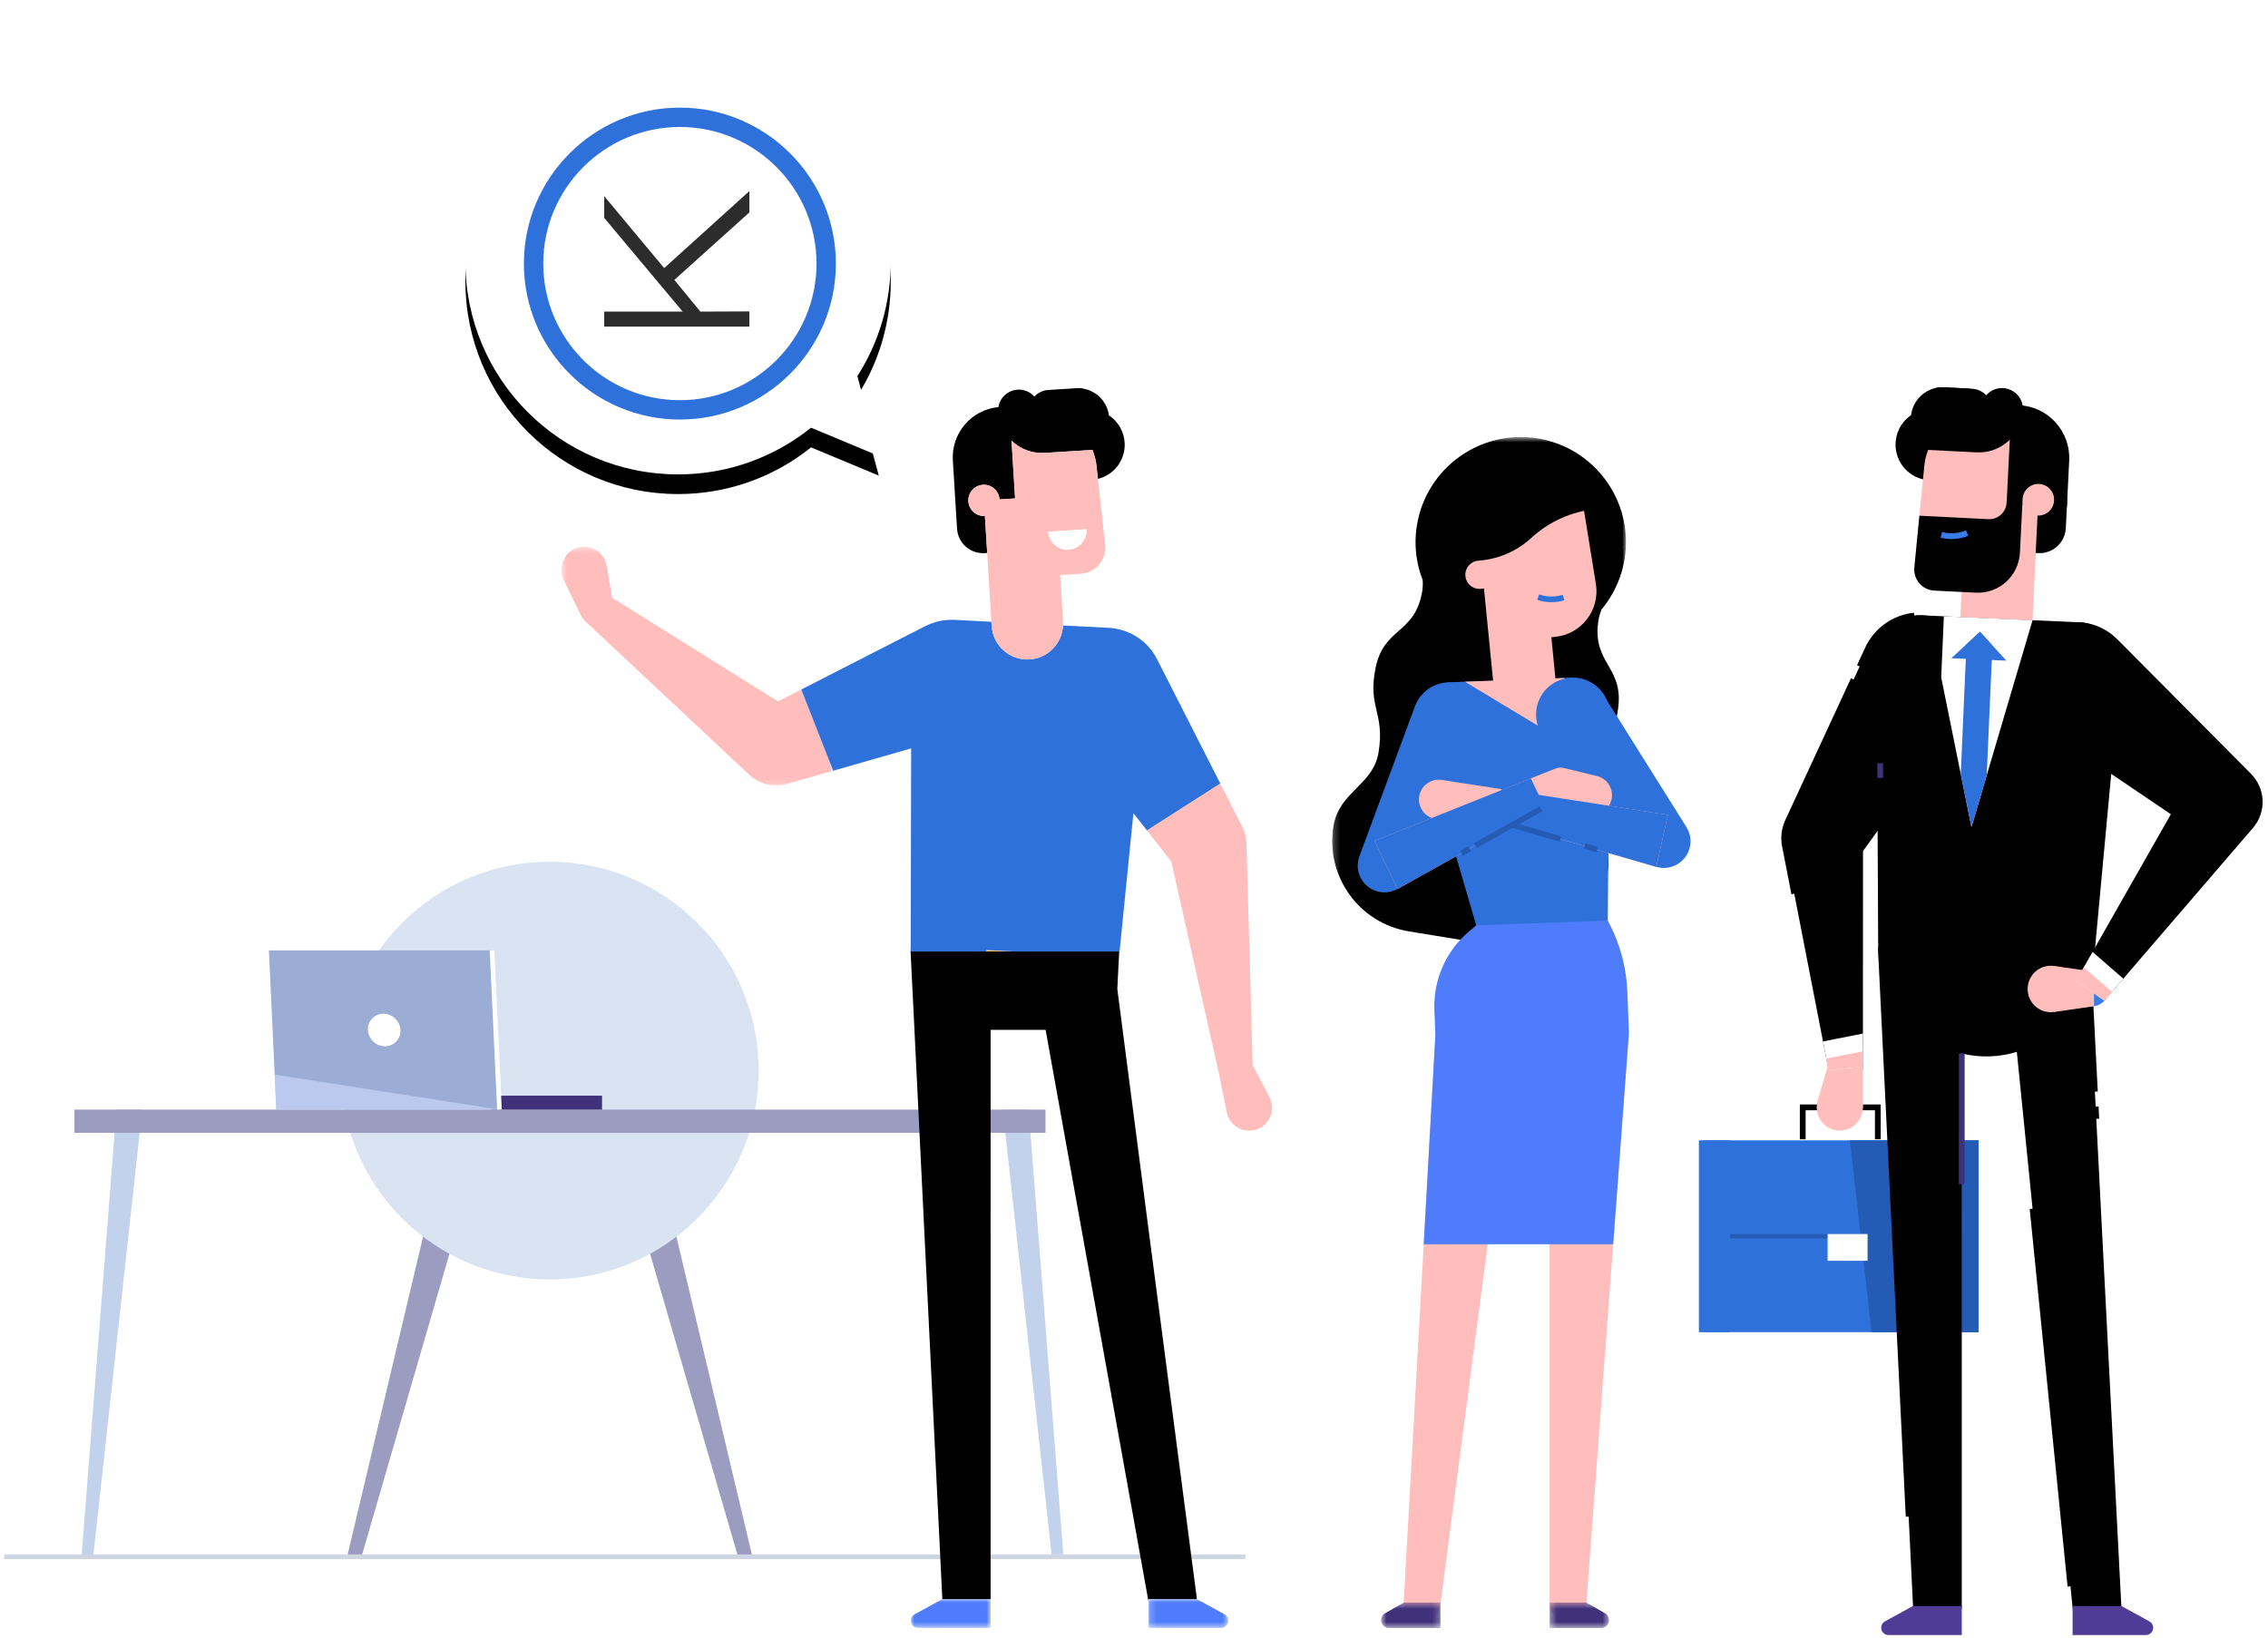 <svg width="346" height="250" viewBox="0 0 346 250" fill="none" xmlns="http://www.w3.org/2000/svg">
<g clip-path="url(#clip0_3_16239)">
<path fill-rule="evenodd" clip-rule="evenodd" d="M73.975 172.67L55.051 237.877H52.877L68.35 172.67H73.975ZM93.763 172.67L112.687 237.877H114.862L99.388 172.67H93.763Z" fill="#9C9BC0"/>
<path fill-rule="evenodd" clip-rule="evenodd" d="M52 163.37C52 180.97 66.268 195.239 83.87 195.239C101.47 195.239 115.739 180.969 115.739 163.369C115.739 145.769 101.47 131.5 83.869 131.5C66.27 131.5 52 145.768 52 163.37Z" fill="#DAE3F2"/>
<path fill-rule="evenodd" clip-rule="evenodd" d="M21.683 169.32L21.311 172.866L14.258 237.198H12.467L17.761 169.32H21.683ZM153 169.32L153.372 172.866L160.425 237.198H162.216L156.922 169.32H153Z" fill="#C2D2EC"/>
<path fill-rule="evenodd" clip-rule="evenodd" d="M159.498 172.866H11.356V169.32H159.498V172.866Z" fill="#9C9BC0"/>
<path fill-rule="evenodd" clip-rule="evenodd" d="M91.844 169.32H74.822V167.192H91.844V169.32Z" fill="#40327A"/>
<path fill-rule="evenodd" clip-rule="evenodd" d="M41.022 145.029L41.905 163.976L42.153 169.32H76.197L75.066 145.029H41.022Z" fill="#9BADD5"/>
<path fill-rule="evenodd" clip-rule="evenodd" d="M56.128 157.175C56.193 158.545 57.355 159.657 58.726 159.657C59.047 159.66 59.366 159.597 59.662 159.472C59.959 159.346 60.226 159.162 60.448 158.929C60.67 158.696 60.842 158.421 60.953 158.119C61.063 157.817 61.111 157.496 61.093 157.175C61.029 155.805 59.866 154.692 58.495 154.692C58.173 154.688 57.854 154.751 57.558 154.877C57.262 155.002 56.995 155.186 56.773 155.419C56.551 155.652 56.379 155.928 56.268 156.23C56.157 156.532 56.109 156.853 56.128 157.175Z" fill="white"/>
<path opacity="0.577" fill-rule="evenodd" clip-rule="evenodd" d="M41.905 163.977L42.153 169.321H76.197L41.905 163.977Z" fill="#D0DDFF"/>
<path fill-rule="evenodd" clip-rule="evenodd" d="M75.843 169.337L76.551 169.304L75.42 145.013L74.711 145.046L75.843 169.337Z" fill="white"/>
<path fill-rule="evenodd" clip-rule="evenodd" d="M190 237.907H0.632V237.198H190V237.907Z" fill="#CED6E4"/>
<mask id="mask0_3_16239" style="mask-type:luminance" maskUnits="userSpaceOnUse" x="138" y="244" width="14" height="5">
<path d="M138.956 244.02H151.125V248.398H138.956V244.02Z" fill="white"/>
</mask>
<g mask="url(#mask0_3_16239)">
<path fill-rule="evenodd" clip-rule="evenodd" d="M151.125 244.02V248.398H140.051C139.444 248.398 138.956 247.908 138.956 247.298C138.956 246.896 139.174 246.528 139.527 246.336L143.755 244.02H151.125Z" fill="#4E7CFB"/>
</g>
<path fill-rule="evenodd" clip-rule="evenodd" d="M154.808 145.194H150.466C150.466 145.172 150.462 145.145 150.462 145.124L150.475 144.97L154.808 145.194Z" fill="#FFC359"/>
<mask id="mask1_3_16239" style="mask-type:luminance" maskUnits="userSpaceOnUse" x="85" y="83" width="43" height="37">
<path d="M85.622 83.432H127.102V119.855H85.622V83.432Z" fill="white"/>
</mask>
<g mask="url(#mask1_3_16239)">
<path fill-rule="evenodd" clip-rule="evenodd" d="M118.694 107.032L96.12 92.919L93.901 91.53L93.393 91.212L92.555 86.342H92.552C92.496 86.014 92.394 85.696 92.249 85.397C92.049 84.984 91.769 84.615 91.425 84.31C91.082 84.006 90.682 83.772 90.248 83.623C89.814 83.473 89.355 83.411 88.897 83.439C88.439 83.468 87.991 83.586 87.579 83.788C86.746 84.199 86.11 84.922 85.811 85.801C85.511 86.68 85.571 87.641 85.979 88.475L87.432 91.458L88.66 93.977C88.822 94.307 89.043 94.588 89.305 94.814L114.307 118.224L114.337 118.255C115.086 118.957 116.004 119.452 117.002 119.692C118 119.932 119.043 119.909 120.029 119.625L120.031 119.631L127.102 117.61L122.237 105.22L118.694 107.032Z" fill="url(#paint0_linear_3_16239)"/>
</g>
<path fill-rule="evenodd" clip-rule="evenodd" d="M138.916 145.211L138.995 146.791C138.942 146.266 138.916 145.739 138.916 145.211Z" fill="white"/>
<path fill-rule="evenodd" clip-rule="evenodd" d="M186.169 119.572L174.981 126.73L172.912 124.086L170.717 146.012H170.713C170.704 146.236 170.683 146.455 170.665 146.674L170.735 145.194H154.808L150.475 144.971L150.462 145.124C150.462 145.145 150.466 145.172 150.466 145.194H138.916C138.916 144.922 138.925 144.655 138.938 144.379V144.358L139.003 114.2L127.104 117.61L122.239 105.22L141.168 95.535L141.172 95.54C141.675 95.279 142.202 95.07 142.747 94.913C143.535 94.692 144.35 94.58 145.169 94.581H145.457L151.247 94.878L151.287 95.5C151.47 98.517 154.057 100.811 157.064 100.623C159.865 100.452 162.038 98.188 162.174 95.443L169.308 95.811C169.426 95.815 169.539 95.833 169.657 95.846C169.817 95.858 169.976 95.881 170.133 95.916C172.297 96.263 174.251 97.415 175.6 99.143C175.954 99.598 176.255 100.08 176.508 100.579L176.512 100.575L186.169 119.572Z" fill="#2F71DB"/>
<path fill-rule="evenodd" clip-rule="evenodd" d="M182.573 244.019H175.212V244.378L165.202 188.743V188.739L159.516 157.145H151.126L151.121 188.27H151.125V244.019H143.76L141.058 188.831C141.039 188.645 141.029 188.458 141.028 188.271L139.235 151.581C139.23 151.563 139.23 151.545 139.23 151.528V151.502C139.226 151.489 139.226 151.476 139.226 151.462L139.208 151.169L138.995 146.791L138.916 145.21V145.193H170.735L170.665 146.673L170.455 150.919L175.133 186.939V186.944L182.508 243.31L182.521 243.362C182.561 243.586 182.573 243.805 182.573 244.019ZM150.254 78.738C149.942 78.757 149.629 78.714 149.333 78.612C149.037 78.51 148.764 78.35 148.53 78.142C148.296 77.935 148.105 77.683 147.968 77.402C147.831 77.12 147.752 76.815 147.733 76.502C147.693 75.871 147.906 75.25 148.324 74.776C148.742 74.301 149.331 74.012 149.962 73.972C150.274 73.953 150.587 73.996 150.883 74.099C151.179 74.201 151.452 74.36 151.686 74.568C151.92 74.775 152.111 75.027 152.248 75.309C152.384 75.59 152.464 75.896 152.483 76.208L154.858 76.061L154.317 67.241C154.98 67.886 155.77 68.385 156.636 68.706C157.503 69.028 158.427 69.165 159.35 69.109L166.662 68.657C166.968 69.401 167.179 70.198 167.271 71.037L167.495 73.077C168.717 72.777 169.794 72.058 170.54 71.044C171.285 70.031 171.651 68.788 171.573 67.532C171.522 66.702 171.279 65.895 170.863 65.175C170.446 64.455 169.868 63.841 169.174 63.383C169.048 62.415 168.627 61.508 167.968 60.787C167.309 60.066 166.445 59.564 165.492 59.35C165.143 59.247 164.779 59.206 164.416 59.227L164.175 59.242H164.169L160.326 59.48L159.93 59.505C159.117 59.555 158.355 59.918 157.803 60.517C157.485 60.159 157.089 59.877 156.646 59.694C156.203 59.511 155.724 59.432 155.246 59.461C154.528 59.507 153.847 59.795 153.314 60.278C152.781 60.761 152.428 61.411 152.313 62.121C148.201 62.512 145.109 66.101 145.365 70.269L145.737 76.326L146.004 80.676C146.035 81.197 146.168 81.706 146.396 82.175C146.624 82.645 146.942 83.064 147.333 83.41C147.723 83.757 148.177 84.022 148.67 84.193C149.163 84.363 149.685 84.435 150.206 84.403L150.602 84.379L150.256 78.738H150.254Z" fill="black"/>
<path fill-rule="evenodd" clip-rule="evenodd" d="M165.745 80.769C165.795 81.541 165.537 82.302 165.027 82.883C164.516 83.465 163.796 83.82 163.024 83.871C162.642 83.895 162.259 83.843 161.897 83.719C161.534 83.594 161.2 83.4 160.913 83.146C160.626 82.893 160.392 82.585 160.224 82.241C160.056 81.897 159.958 81.523 159.934 81.141L165.745 80.77V80.769ZM151.286 95.498C151.472 98.515 154.059 100.81 157.066 100.624C159.865 100.452 162.038 98.188 162.176 95.442C162.186 95.239 162.187 95.033 162.174 94.826L161.739 87.743L164.904 87.548C167.165 87.408 168.85 85.399 168.602 83.14L167.495 73.079L167.271 71.038C167.18 70.22 166.975 69.419 166.661 68.658L159.35 69.11C158.427 69.166 157.503 69.029 156.636 68.708C155.77 68.386 154.98 67.888 154.317 67.243L154.858 76.063L152.483 76.209C152.464 75.897 152.384 75.591 152.248 75.31C152.111 75.028 151.92 74.776 151.686 74.569C151.452 74.361 151.179 74.202 150.883 74.1C150.587 73.997 150.274 73.954 149.962 73.973C149.331 74.013 148.742 74.302 148.324 74.777C147.906 75.251 147.693 75.872 147.733 76.503C147.752 76.816 147.832 77.121 147.968 77.403C148.105 77.684 148.296 77.936 148.53 78.144C148.764 78.351 149.037 78.511 149.333 78.613C149.629 78.715 149.942 78.758 150.254 78.739H150.256L150.602 84.38L150.85 88.417L151.248 94.88L151.286 95.498Z" fill="url(#paint1_linear_3_16239)"/>
<path fill-rule="evenodd" clip-rule="evenodd" d="M193.99 168.337C193.924 168.011 193.812 167.697 193.657 167.402L193.659 167.401L191.105 162.525L191.072 161.353L190.997 158.731L190.157 128.685H190.151C190.141 128.298 190.093 127.913 190.009 127.535C189.898 127.053 189.728 126.586 189.503 126.145L189.508 126.141L186.168 119.572L174.982 126.729L178.693 131.477L185.933 163.703C185.934 163.711 185.934 163.718 185.936 163.724L187.148 169.728C187.238 170.178 187.416 170.606 187.671 170.987C187.927 171.369 188.255 171.696 188.637 171.95C189.02 172.204 189.448 172.38 189.898 172.469C190.349 172.557 190.812 172.556 191.262 172.465C192.171 172.279 192.968 171.739 193.479 170.965C193.991 170.191 194.174 169.246 193.99 168.337Z" fill="url(#paint2_linear_3_16239)"/>
<path fill-rule="evenodd" clip-rule="evenodd" d="M163.024 83.871C163.796 83.821 164.516 83.466 165.027 82.884C165.537 82.303 165.796 81.543 165.746 80.77L159.933 81.141C159.957 81.523 160.055 81.897 160.223 82.241C160.391 82.585 160.625 82.892 160.912 83.146C161.199 83.4 161.533 83.594 161.896 83.719C162.258 83.843 162.641 83.895 163.023 83.871" fill="white"/>
<mask id="mask2_3_16239" style="mask-type:luminance" maskUnits="userSpaceOnUse" x="175" y="244" width="13" height="5">
<path d="M175.212 244.02H187.382V248.398H175.212V244.02Z" fill="white"/>
</mask>
<g mask="url(#mask2_3_16239)">
<path fill-rule="evenodd" clip-rule="evenodd" d="M187.382 247.299C187.382 247.907 186.893 248.399 186.287 248.399H175.212V244.018H182.582L186.81 246.335C187.164 246.527 187.382 246.895 187.382 247.298" fill="#4E7CFB"/>
</g>
<path fill-rule="evenodd" clip-rule="evenodd" d="M214.151 244.381H214.152C214.115 245.103 214.358 245.812 214.831 246.359C215.304 246.906 215.97 247.249 216.689 247.317C217.409 247.385 218.128 247.173 218.695 246.724C219.261 246.275 219.633 245.625 219.732 244.908H219.736L231.019 158.96L218.991 157.824L214.151 244.381Z" fill="url(#paint3_linear_3_16239)"/>
<path fill-rule="evenodd" clip-rule="evenodd" d="M248.477 157.977L236.405 157.518V244.544C236.405 245.269 236.687 245.966 237.19 246.488C237.694 247.011 238.38 247.318 239.105 247.345C239.83 247.372 240.537 247.117 241.078 246.634C241.619 246.151 241.952 245.477 242.007 244.754H242.01L248.477 157.977Z" fill="url(#paint4_linear_3_16239)"/>
<mask id="mask3_3_16239" style="mask-type:luminance" maskUnits="userSpaceOnUse" x="203" y="66" width="46" height="79">
<path d="M203.236 66.69H248.055V144.64H203.236V66.69Z" fill="white"/>
</mask>
<g mask="url(#mask3_3_16239)">
<path fill-rule="evenodd" clip-rule="evenodd" d="M206.881 120.337C208.391 118.813 209.895 117.331 210.304 114.837C211.31 108.689 208.604 108.003 209.858 101.897C211.111 95.789 215.637 96.777 216.89 90.669C217.041 89.966 217.093 89.244 217.044 88.526C216.634 87.48 216.337 86.392 216.159 85.282C215.882 83.576 215.885 81.837 216.167 80.132C217.597 71.401 225.847 65.476 234.592 66.902C243.341 68.332 249.272 76.572 247.842 85.306C247.566 87.012 247.014 88.661 246.208 90.189C246.133 90.336 246.053 90.478 245.973 90.624L245.968 90.628C245.493 91.468 244.942 92.258 244.329 92.991C244.058 93.655 243.879 94.352 243.797 95.064C243.038 101.251 247.639 101.754 246.879 107.942C246.119 114.13 243.336 113.919 242.33 120.067C241.922 122.561 242.874 124.444 243.825 126.37C244.765 128.298 245.705 130.268 245.27 132.922C244.023 140.538 236.835 145.7 229.21 144.454L214.963 142.128C207.338 140.882 202.176 133.704 203.422 126.088C203.856 123.434 205.374 121.865 206.881 120.337Z" fill="black"/>
</g>
<path fill-rule="evenodd" clip-rule="evenodd" d="M245.273 140.464L245.558 109.074C245.564 108.315 245.417 107.563 245.125 106.863C244.832 106.163 244.401 105.53 243.857 105.002C243.312 104.473 242.667 104.06 241.958 103.789C241.25 103.517 240.494 103.391 239.736 103.42L221.533 104.096C217.939 104.23 215.43 107.704 216.436 111.152L225.21 141.209C225.416 146.743 230.074 151.061 235.614 150.855C241.154 150.65 245.479 145.997 245.273 140.464Z" fill="#2F71DB"/>
<path fill-rule="evenodd" clip-rule="evenodd" d="M245.273 140.463L245.529 140.947C247.199 144.187 248.135 147.755 248.27 151.397L248.49 157.298C248.502 157.606 248.49 157.909 248.457 158.206L246.101 189.868H217.199L218.967 158.154H218.977L218.826 154.085C218.744 151.876 219.154 149.676 220.026 147.644C220.898 145.612 222.211 143.8 223.869 142.338L224.159 142.088L225.209 141.209L236.4 140.793L245.273 140.463Z" fill="#4E7CFB"/>
<mask id="mask4_3_16239" style="mask-type:luminance" maskUnits="userSpaceOnUse" x="210" y="244" width="10" height="5">
<path d="M210.692 244.544H219.759V248.425H210.692V244.544Z" fill="white"/>
</mask>
<g mask="url(#mask4_3_16239)">
<path fill-rule="evenodd" clip-rule="evenodd" d="M214.146 244.544H219.759V248.425H211.896C211.631 248.424 211.375 248.337 211.165 248.175C210.956 248.014 210.805 247.788 210.737 247.533C210.668 247.277 210.686 247.006 210.787 246.762C210.888 246.518 211.067 246.313 211.296 246.181L214.148 244.544H214.146Z" fill="#40327A"/>
</g>
<path fill-rule="evenodd" clip-rule="evenodd" d="M223.363 104.583C221.999 103.989 220.455 103.961 219.07 104.504C217.685 105.048 216.572 106.119 215.976 107.482C215.932 107.582 215.899 107.684 215.862 107.786L215.855 107.783L207.38 130.687L207.384 130.689C207.032 131.634 207.044 132.676 207.42 133.612C207.823 134.615 208.608 135.417 209.602 135.843C210.596 136.268 211.718 136.281 212.722 135.879C213.627 135.518 214.373 134.843 214.821 133.977H214.824L226.099 112.312L226.093 112.309C226.153 112.195 226.214 112.081 226.266 111.961C226.56 111.286 226.719 110.56 226.732 109.823C226.745 109.087 226.613 108.355 226.344 107.67C226.074 106.985 225.672 106.36 225.161 105.83C224.649 105.3 224.038 104.876 223.363 104.583Z" fill="#2F71DB"/>
<path fill-rule="evenodd" clip-rule="evenodd" d="M243.466 89.112L241.306 75.762L225.159 77.355L225.966 85.513L225.536 85.556C225.25 85.578 224.971 85.657 224.716 85.788C224.46 85.92 224.234 86.101 224.05 86.321C223.865 86.541 223.727 86.795 223.642 87.07C223.557 87.344 223.528 87.632 223.557 87.918C223.585 88.204 223.67 88.481 223.807 88.733C223.944 88.985 224.13 89.208 224.353 89.387C224.577 89.567 224.835 89.7 225.111 89.779C225.387 89.857 225.676 89.88 225.961 89.846L226.391 89.804L227.219 98.172L227.811 104.154C227.936 105.406 228.553 106.558 229.527 107.356C230.501 108.154 231.751 108.532 233.004 108.408C233.624 108.347 234.227 108.165 234.776 107.871C235.326 107.578 235.813 107.178 236.209 106.697C236.604 106.215 236.901 105.66 237.082 105.064C237.263 104.467 237.325 103.841 237.264 103.221L236.671 97.239L237.247 97.182C241.262 96.786 244.109 93.09 243.466 89.112Z" fill="url(#paint5_linear_3_16239)"/>
<path fill-rule="evenodd" clip-rule="evenodd" d="M225.966 85.512L225.536 85.554L224.31 73.16L237.1 71.897C238.721 71.736 240.339 72.226 241.6 73.258C242.86 74.29 243.658 75.78 243.82 77.401L243.843 77.644L243.413 77.686C239.755 78.047 236.314 79.591 233.613 82.082C231.505 84.027 228.82 85.231 225.966 85.512Z" fill="black"/>
<mask id="mask5_3_16239" style="mask-type:luminance" maskUnits="userSpaceOnUse" x="236" y="244" width="10" height="5">
<path d="M236.405 244.544H245.472V248.425H236.405V244.544Z" fill="white"/>
</mask>
<g mask="url(#mask5_3_16239)">
<path fill-rule="evenodd" clip-rule="evenodd" d="M242.018 244.544H236.404V248.425H244.268C244.532 248.424 244.789 248.337 244.999 248.175C245.208 248.014 245.359 247.788 245.427 247.533C245.495 247.277 245.478 247.006 245.377 246.762C245.276 246.518 245.097 246.313 244.868 246.181L242.018 244.544Z" fill="#40327A"/>
</g>
<path fill-rule="evenodd" clip-rule="evenodd" d="M239.069 113.427L238.697 103.459L223.48 104.024L239.069 113.427Z" fill="url(#paint6_linear_3_16239)"/>
<path fill-rule="evenodd" clip-rule="evenodd" d="M257.277 126.213L257.28 126.211L245.086 106.771C244.651 105.781 243.939 104.937 243.035 104.342C242.131 103.747 241.075 103.426 239.993 103.417C238.505 103.405 237.074 103.984 236.013 105.027C234.953 106.07 234.35 107.492 234.337 108.979C234.326 110.323 234.8 111.625 235.673 112.646L235.608 112.693L250.673 130.959L250.676 130.956C251.176 131.563 251.84 132.012 252.59 132.25C253.339 132.488 254.141 132.504 254.899 132.296C255.657 132.089 256.339 131.666 256.863 131.08C257.387 130.494 257.73 129.769 257.851 128.992C258.001 128.027 257.798 127.04 257.277 126.213Z" fill="#2F71DB"/>
<path fill-rule="evenodd" clip-rule="evenodd" d="M254.445 124.345L225.086 119.806L219.966 119.015C219.531 118.945 219.087 118.971 218.664 119.091C218.241 119.211 217.849 119.423 217.516 119.71C217.183 119.997 216.916 120.354 216.735 120.755C216.555 121.156 216.464 121.592 216.469 122.032C216.474 122.472 216.575 122.906 216.765 123.302C216.956 123.699 217.23 124.049 217.57 124.329C217.91 124.608 218.306 124.81 218.732 124.92C219.158 125.031 219.603 125.046 220.036 124.967V124.97L224.64 124.149L252.678 132.281L254.445 124.345Z" fill="url(#paint7_linear_3_16239)"/>
<path fill-rule="evenodd" clip-rule="evenodd" d="M243.616 118.417L238.581 117.192C238.145 117.086 237.687 117.121 237.271 117.29L237.268 117.285L209.689 128.316L213.201 135.651L237.996 121.8L241.27 123.893V123.89C241.639 124.127 242.056 124.281 242.49 124.341C242.925 124.401 243.368 124.366 243.787 124.237C244.207 124.109 244.593 123.89 244.92 123.597C245.247 123.304 245.505 122.943 245.678 122.539C245.851 122.136 245.934 121.7 245.921 121.261C245.908 120.822 245.799 120.392 245.603 119.999C245.407 119.607 245.127 119.262 244.784 118.989C244.44 118.715 244.042 118.52 243.616 118.417Z" fill="url(#paint8_linear_3_16239)"/>
<path fill-rule="evenodd" clip-rule="evenodd" d="M235.619 123.127L233.536 118.776L209.688 128.314L213.202 135.651L235.619 123.127Z" fill="#2F71DB"/>
<path fill-rule="evenodd" clip-rule="evenodd" d="M228.01 125.127L229.058 120.419L254.445 124.344L252.677 132.283L228.01 125.127Z" fill="#2F71DB"/>
<path fill-rule="evenodd" clip-rule="evenodd" d="M225.276 129.407L224.854 128.655L234.893 123.039L235.315 123.791L225.276 129.407ZM223.183 130.578L222.761 129.826L224.005 129.13L224.427 129.882L223.183 130.578Z" fill="#245CB5"/>
<path fill-rule="evenodd" clip-rule="evenodd" d="M237.935 128.443L230.531 126.299L230.771 125.47L238.176 127.614L237.935 128.443ZM243.501 130.055L241.638 129.515L241.879 128.687L243.741 129.226L243.501 130.055Z" fill="#245CB5"/>
<path fill-rule="evenodd" clip-rule="evenodd" d="M236.684 91.892C235.944 91.892 235.217 91.767 234.514 91.519L234.803 90.706C235.594 90.986 236.423 91.086 237.266 91C237.65 90.962 238.029 90.885 238.397 90.77L238.654 91.595C238.016 91.792 237.352 91.892 236.684 91.892Z" fill="#2F71DB"/>
<path fill-rule="evenodd" clip-rule="evenodd" d="M301.842 203.283H259.855V174.01H301.842V203.283Z" fill="#2F71DB"/>
<path fill-rule="evenodd" clip-rule="evenodd" d="M263.918 203.283H259.177V174.01H263.918V203.283Z" fill="#2F71DB"/>
<path fill-rule="evenodd" clip-rule="evenodd" d="M282.202 174.01L285.526 203.283H301.842V174.01H282.202Z" fill="#245CB5"/>
<path fill-rule="evenodd" clip-rule="evenodd" d="M301.842 188.987H263.918V188.306H301.842V188.987Z" fill="#245CB5"/>
<path fill-rule="evenodd" clip-rule="evenodd" d="M284.911 192.391H278.816V188.306H284.911V192.391Z" fill="white"/>
<path fill-rule="evenodd" clip-rule="evenodd" d="M286.957 145.049C286.957 144.812 286.96 144.576 286.97 144.337L286.75 100.122C286.733 96.576 289.669 93.738 293.191 93.894L317.288 94.961C320.81 95.117 323.488 98.205 323.159 101.735L319.074 145.759C319.061 146.049 319.04 146.337 319.012 146.623L318.796 151.066L320.689 188.035L323.601 244.639L323.609 244.693C323.815 246.748 322.326 248.581 320.282 248.789C318.238 248.996 316.414 247.499 316.208 245.443H316.203L310.548 189.066V189.062L307.684 160.51C304.956 161.343 302.055 161.429 299.282 160.76L299.278 188.646H299.283V245.068C299.283 247.133 297.618 248.808 295.564 248.808C293.51 248.808 291.845 247.133 291.844 245.068L289.09 188.646H289.085L287.268 151.432C287.268 151.419 287.265 151.406 287.264 151.393L287.25 151.097L287.03 146.589C286.983 146.088 286.958 145.585 286.956 145.082L286.954 145.049H286.957ZM274.579 173.85H275.46V169.419H286.037V173.85H286.918V168.533H274.579V173.85Z" fill="black"/>
<path fill-rule="evenodd" clip-rule="evenodd" d="M280.676 172.52C282.623 172.522 284.202 170.935 284.202 168.977C284.202 167.019 282.625 165.432 280.678 165.431C280.214 165.432 279.754 165.524 279.326 165.703C278.897 165.882 278.508 166.143 278.18 166.472C277.853 166.801 277.593 167.192 277.417 167.621C277.24 168.05 277.15 168.51 277.151 168.975C277.151 170.933 278.729 172.519 280.676 172.52Z" fill="url(#paint9_linear_3_16239)"/>
<path fill-rule="evenodd" clip-rule="evenodd" d="M281.56 165.435C281.212 165.434 280.867 165.365 280.546 165.231C280.224 165.096 279.932 164.9 279.687 164.653C279.441 164.406 279.247 164.113 279.115 163.791C278.982 163.469 278.915 163.123 278.916 162.775C278.915 162.427 278.983 162.082 279.115 161.76C279.248 161.438 279.442 161.145 279.688 160.898C279.934 160.651 280.225 160.455 280.547 160.321C280.868 160.187 281.213 160.118 281.561 160.117C281.909 160.118 282.254 160.188 282.575 160.322C282.897 160.456 283.188 160.653 283.434 160.9C283.679 161.147 283.874 161.44 284.006 161.762C284.139 162.084 284.206 162.429 284.205 162.777C284.207 163.48 283.929 164.155 283.433 164.654C282.937 165.152 282.263 165.433 281.56 165.435Z" fill="#397CE8"/>
<path fill-rule="evenodd" clip-rule="evenodd" d="M272.193 127.896C272.193 126.987 272.399 126.129 272.756 125.356L272.751 125.353L284.941 99.021L284.944 99.023C285.185 98.501 285.475 98.004 285.811 97.538C288.675 93.581 294.188 92.708 298.124 95.588C302.059 98.468 302.928 104.011 300.064 107.968L284.215 129.864L284.203 157.719V162.775L278.963 163.289L278.619 161.526L278.113 158.916L272.304 129.063H272.307C272.232 128.679 272.193 128.288 272.193 127.896Z" fill="black"/>
<path fill-rule="evenodd" clip-rule="evenodd" d="M310.084 94.642L303.092 118.305L300.762 126.195L299.13 118.13L296.142 103.365L296.551 94.042L310.084 94.642Z" fill="white"/>
<path fill-rule="evenodd" clip-rule="evenodd" d="M299.996 98.31L299.128 118.129L300.76 126.194L303.09 118.304L303.959 98.485L302.065 96.406L299.996 98.31Z" fill="#2F71DB"/>
<path fill-rule="evenodd" clip-rule="evenodd" d="M297.685 100.44L302.066 96.406L306.078 100.812L297.685 100.44Z" fill="#2F71DB"/>
<path fill-rule="evenodd" clip-rule="evenodd" d="M299.078 94.154L310.084 94.642L310.609 82.649L299.603 82.162L299.078 94.154Z" fill="url(#paint10_linear_3_16239)"/>
<path fill-rule="evenodd" clip-rule="evenodd" d="M327.374 249.498H316.189V245.067H323.632L327.904 247.409C328.12 247.528 328.291 247.715 328.39 247.941C328.488 248.167 328.509 248.42 328.448 248.659C328.387 248.898 328.249 249.11 328.054 249.262C327.86 249.414 327.621 249.497 327.374 249.498Z" fill="#4E3C97"/>
<path fill-rule="evenodd" clip-rule="evenodd" d="M309.365 150.411C309.429 149.951 309.583 149.509 309.818 149.109C310.053 148.709 310.365 148.359 310.736 148.08C311.106 147.801 311.528 147.597 311.977 147.481C312.427 147.365 312.895 147.339 313.354 147.404C315.281 147.681 316.621 149.477 316.344 151.415C316.28 151.874 316.126 152.317 315.891 152.717C315.656 153.116 315.344 153.466 314.973 153.745C314.603 154.025 314.181 154.228 313.732 154.344C313.283 154.46 312.815 154.487 312.356 154.422C310.428 154.145 309.089 152.35 309.365 150.412" fill="url(#paint11_linear_3_16239)"/>
<path fill-rule="evenodd" clip-rule="evenodd" d="M309.462 98.863C312.181 94.803 317.658 93.727 321.696 96.46C322.179 96.787 322.618 97.157 323.015 97.557L323.017 97.555L343.432 118.103L343.428 118.107C344.499 119.191 345.124 120.638 345.177 122.161C345.23 123.684 344.708 125.171 343.715 126.326L343.717 126.328L323.926 149.334L322.199 151.345L321.031 152.706L316.739 149.645L319.233 145.258L331.181 124.247L311.852 111.164C307.814 108.431 306.744 102.923 309.462 98.863ZM294.315 73.277L295.915 73.358L296.457 62.498L294.857 62.418C291.875 62.266 289.336 64.575 289.186 67.574C289.036 70.573 291.332 73.126 294.315 73.277ZM306.956 84.199L310.956 84.401C313.166 84.513 315.046 82.803 315.156 80.581L315.376 76.175L307.377 75.771L306.957 84.199H306.956Z" fill="black"/>
<path fill-rule="evenodd" clip-rule="evenodd" d="M295.41 73.052L299.753 73.272L300.452 59.297L296.568 59.101C293.918 58.967 291.66 61.02 291.527 63.685L291.287 68.469C291.167 70.879 293.013 72.931 295.41 73.052Z" fill="black"/>
<path fill-rule="evenodd" clip-rule="evenodd" d="M296.149 87.754L310.352 88.471L311.155 72.389C311.399 67.498 307.654 63.334 302.789 63.087C298.089 62.85 294.033 66.364 293.57 71.073L292.365 83.335C292.14 85.624 293.865 87.638 296.149 87.754Z" fill="url(#paint12_linear_3_16239)"/>
<path fill-rule="evenodd" clip-rule="evenodd" d="M308.073 61.838L306.873 61.777L306.118 76.919L315.316 77.383L315.671 70.286C315.893 65.843 312.491 62.061 308.073 61.838Z" fill="black"/>
<path fill-rule="evenodd" clip-rule="evenodd" d="M310.843 78.67L308.443 78.55L308.563 76.136C308.578 75.82 308.655 75.51 308.79 75.223C308.924 74.937 309.114 74.68 309.348 74.467C309.582 74.255 309.856 74.09 310.154 73.983C310.451 73.876 310.767 73.829 311.083 73.844C311.721 73.877 312.32 74.163 312.748 74.638C313.175 75.114 313.397 75.739 313.363 76.378C313.348 76.694 313.271 77.004 313.136 77.29C313.002 77.576 312.812 77.833 312.578 78.046C312.344 78.258 312.07 78.423 311.773 78.53C311.475 78.637 311.159 78.685 310.843 78.67Z" fill="url(#paint13_linear_3_16239)"/>
<path fill-rule="evenodd" clip-rule="evenodd" d="M292.436 68.57L301.548 69.029C305.262 69.218 308.435 66.332 308.621 62.597C308.666 61.746 308.371 60.912 307.801 60.278C307.231 59.645 306.432 59.263 305.581 59.218C305.16 59.197 304.738 59.261 304.341 59.404C303.945 59.546 303.58 59.766 303.268 60.05C302.956 60.334 302.703 60.676 302.523 61.058C302.343 61.44 302.241 61.853 302.221 62.275C302.217 62.364 302.177 62.447 302.111 62.507C302.045 62.567 301.958 62.599 301.869 62.594L292.757 62.135L292.436 68.57Z" fill="black"/>
<path fill-rule="evenodd" clip-rule="evenodd" d="M295.997 65.524L300.53 65.753C300.951 65.773 301.372 65.71 301.769 65.567C302.166 65.424 302.531 65.204 302.843 64.921C303.155 64.637 303.408 64.294 303.588 63.913C303.767 63.531 303.87 63.118 303.89 62.697C303.935 61.846 303.64 61.012 303.071 60.378C302.501 59.744 301.703 59.362 300.852 59.317L296.318 59.089C295.897 59.069 295.476 59.132 295.079 59.274C294.682 59.417 294.317 59.636 294.005 59.92C293.693 60.204 293.44 60.547 293.26 60.928C293.08 61.31 292.978 61.723 292.958 62.145C292.913 62.996 293.208 63.83 293.778 64.463C294.348 65.097 295.146 65.478 295.997 65.524ZM292.047 86.582C291.867 88.416 293.249 90.028 295.078 90.12L301.433 90.441C304.967 90.619 307.976 87.884 308.153 84.33L308.53 76.797L306.132 76.677C306.115 77.028 306.03 77.372 305.88 77.691C305.73 78.009 305.519 78.294 305.259 78.531C304.998 78.767 304.694 78.95 304.363 79.069C304.032 79.188 303.681 79.24 303.33 79.224L292.82 78.692L292.046 86.582H292.047Z" fill="black"/>
<path fill-rule="evenodd" clip-rule="evenodd" d="M297.734 82.26C298.601 82.261 299.461 82.091 300.262 81.758L299.927 80.939C299.137 81.267 298.284 81.413 297.43 81.365C297.037 81.346 296.646 81.286 296.265 81.188L296.045 82.046C296.597 82.189 297.164 82.26 297.734 82.26Z" fill="#397CE8"/>
<path fill-rule="evenodd" clip-rule="evenodd" d="M277.293 167.979L279.022 162.029L284.205 162.777L284.202 168.976L277.293 167.979Z" fill="url(#paint14_linear_3_16239)"/>
<path fill-rule="evenodd" clip-rule="evenodd" d="M278.113 158.915L278.619 161.526L278.963 163.289L284.203 162.775V157.719L278.113 158.915Z" fill="white"/>
<path fill-rule="evenodd" clip-rule="evenodd" d="M278.964 163.289L284.205 162.777V160.428L278.621 161.525L278.964 163.289Z" fill="url(#paint15_linear_3_16239)"/>
<path fill-rule="evenodd" clip-rule="evenodd" d="M288.098 249.498H299.283V245.067H291.84L287.569 247.409C287.353 247.529 287.183 247.716 287.086 247.942C286.988 248.168 286.967 248.42 287.028 248.658C287.089 248.897 287.226 249.109 287.42 249.261C287.614 249.413 287.853 249.496 288.099 249.498" fill="#4E3C97"/>
<path fill-rule="evenodd" clip-rule="evenodd" d="M286.402 118.724L287.284 118.719L287.272 116.449L286.391 116.454L286.402 118.724Z" fill="#40327A"/>
<path fill-rule="evenodd" clip-rule="evenodd" d="M290.739 231.449L291.619 231.405L289.51 188.202H289.505L287.47 146.566C287.424 146.066 287.4 145.591 287.397 145.136V145.048C287.397 144.818 287.4 144.588 287.41 144.356L287.299 121.822L286.418 121.826L286.53 144.338C286.525 144.427 286.522 144.516 286.52 144.605H286.493L286.514 145.07C286.516 145.582 286.541 146.102 286.591 146.63L290.739 231.449Z" fill="black"/>
<path fill-rule="evenodd" clip-rule="evenodd" d="M299.72 180.701L299.722 160.76H298.841L298.838 180.701H299.72Z" fill="#40327A"/>
<path fill-rule="evenodd" clip-rule="evenodd" d="M315.426 242.109L316.302 242.02L310.522 184.399L309.646 184.488L315.426 242.109ZM319.362 170.754L320.243 170.708L320.148 168.858L319.268 168.904L319.362 170.754ZM319.15 166.602L320.03 166.556L319.237 151.066L319.453 146.644C319.479 146.372 319.501 146.077 319.513 145.779L322.823 110.134L321.945 110.052L318.635 145.718C318.621 146.022 318.601 146.302 318.573 146.58L318.354 151.066L319.15 166.602Z" fill="black"/>
<path fill-rule="evenodd" clip-rule="evenodd" d="M316.465 150.537C316.364 151.233 316.544 151.941 316.964 152.505C317.385 153.069 318.012 153.443 318.708 153.545C319.053 153.594 319.404 153.574 319.741 153.487C320.078 153.4 320.394 153.247 320.672 153.038C320.95 152.828 321.184 152.566 321.36 152.266C321.537 151.966 321.652 151.634 321.7 151.289C321.8 150.593 321.621 149.885 321.2 149.321C320.78 148.757 320.153 148.383 319.457 148.281C319.112 148.232 318.761 148.252 318.424 148.339C318.087 148.426 317.771 148.579 317.493 148.788C317.215 148.998 316.981 149.26 316.805 149.56C316.628 149.86 316.513 150.192 316.465 150.537Z" fill="#397CE8"/>
<path fill-rule="evenodd" clip-rule="evenodd" d="M313.356 154.422L319.458 153.545L319.457 148.28L313.354 147.403L313.356 154.422Z" fill="url(#paint16_linear_3_16239)"/>
<path fill-rule="evenodd" clip-rule="evenodd" d="M316.739 149.645L321.031 152.707L322.199 151.347L323.927 149.336L319.233 145.259L316.739 149.645Z" fill="white"/>
<path fill-rule="evenodd" clip-rule="evenodd" d="M321.031 152.706L316.737 149.645L317.896 147.606L322.2 151.347L321.031 152.706Z" fill="url(#paint17_linear_3_16239)"/>
<path fill-rule="evenodd" clip-rule="evenodd" d="M284.1 101.887L285.343 99.21C285.95 97.89 286.89 96.751 288.07 95.904C289.251 95.058 290.631 94.532 292.076 94.38L291.986 93.497C290.473 93.657 289.023 94.187 287.763 95.041C286.504 95.894 285.474 97.045 284.765 98.391L284.753 98.385L283.302 101.513L284.101 101.887H284.1ZM273.295 136.461L274.16 136.29L272.74 128.978C272.51 127.818 272.656 126.615 273.156 125.543L273.321 125.186L273.316 125.182L283.18 103.875L282.381 103.501L272.185 125.523L272.201 125.533C271.814 126.513 271.674 127.573 271.793 128.62H271.772L271.872 129.148L273.295 136.461Z" fill="black"/>
<g filter="url(#filter0_d_3_16239)">
<path d="M103.445 7.5C121.365 7.5 135.89 22.026 135.89 39.945C135.9 46.13 134.134 52.187 130.801 57.397L134.063 69.573L123.732 65.267C117.981 69.888 110.822 72.401 103.445 72.39C85.526 72.39 71 57.864 71 39.945C71 22.026 85.526 7.5 103.445 7.5Z" fill="black"/>
</g>
<path d="M103.445 7.5C121.365 7.5 135.89 22.026 135.89 39.945C135.9 46.13 134.134 52.187 130.801 57.397L134.063 69.573L123.732 65.267C117.981 69.888 110.822 72.401 103.445 72.39C85.526 72.39 71 57.864 71 39.945C71 22.026 85.526 7.5 103.445 7.5Z" fill="white"/>
<g clip-path="url(#clip1_3_16239)">
<path d="M92.177 47.549H104.149L92.177 33.25V29.931L101.327 40.911L114.322 29.156V32.413L102.878 42.711L106.848 47.549L114.323 47.518V49.844H92.177V47.549Z" fill="#2C2C2C"/>
</g>
<path fill-rule="evenodd" clip-rule="evenodd" d="M103.72 19.375C92.226 19.375 82.875 28.726 82.875 40.221C82.875 51.715 92.226 61.067 103.721 61.067C115.215 61.067 124.566 51.715 124.566 40.221C124.566 28.726 115.215 19.375 103.72 19.375ZM103.721 64.02C90.598 64.02 79.922 53.343 79.922 40.22C79.922 27.098 90.598 16.422 103.721 16.422C116.843 16.422 127.519 27.098 127.519 40.221C127.519 53.343 116.843 64.02 103.721 64.02Z" fill="#2F71DB"/>
</g>
<defs>
<filter id="filter0_d_3_16239" x="61" y="0.5" width="84.89" height="84.89" filterUnits="userSpaceOnUse" color-interpolation-filters="sRGB">
<feFlood flood-opacity="0" result="BackgroundImageFix"/>
<feColorMatrix in="SourceAlpha" type="matrix" values="0 0 0 0 0 0 0 0 0 0 0 0 0 0 0 0 0 0 127 0" result="hardAlpha"/>
<feOffset dy="3"/>
<feGaussianBlur stdDeviation="5"/>
<feColorMatrix type="matrix" values="0 0 0 0 0.814 0 0 0 0 0.863 0 0 0 0 0.898 0 0 0 1 0"/>
<feBlend mode="normal" in2="BackgroundImageFix" result="effect1_dropShadow_3_16239"/>
<feBlend mode="normal" in="SourceGraphic" in2="effect1_dropShadow_3_16239" result="shape"/>
</filter>
<linearGradient id="paint0_linear_3_16239" x1="72056.8" y1="-109319" x2="69801.7" y2="-104658" gradientUnits="userSpaceOnUse">
<stop stop-color="#FFDFDE"/>
<stop offset="1" stop-color="#FFBDBC"/>
</linearGradient>
<linearGradient id="paint1_linear_3_16239" x1="14984.8" y1="-130507" x2="13646" y2="-125471" gradientUnits="userSpaceOnUse">
<stop stop-color="#FFDFDE"/>
<stop offset="1" stop-color="#FFBDBC"/>
</linearGradient>
<linearGradient id="paint2_linear_3_16239" x1="5300.4" y1="-206982" x2="4052.35" y2="-198826" gradientUnits="userSpaceOnUse">
<stop stop-color="#FFDFDE"/>
<stop offset="1" stop-color="#FFBDBC"/>
</linearGradient>
<linearGradient id="paint3_linear_3_16239" x1="2067.51" y1="-349844" x2="948.526" y2="-335867" gradientUnits="userSpaceOnUse">
<stop stop-color="#FFDFDE"/>
<stop offset="1" stop-color="#FFBDBC"/>
</linearGradient>
<linearGradient id="paint4_linear_3_16239" x1="1207.39" y1="-351110" x2="404.5" y2="-337040" gradientUnits="userSpaceOnUse">
<stop stop-color="#FFDFDE"/>
<stop offset="1" stop-color="#FFBDBC"/>
</linearGradient>
<linearGradient id="paint5_linear_3_16239" x1="13820.1" y1="-127673" x2="12542.6" y2="-122742" gradientUnits="userSpaceOnUse">
<stop stop-color="#FFDFDE"/>
<stop offset="1" stop-color="#FFBDBC"/>
</linearGradient>
<linearGradient id="paint6_linear_3_16239" x1="27272" y1="-15542.8" x2="26658.3" y2="-14618.7" gradientUnits="userSpaceOnUse">
<stop stop-color="#FFDFDE"/>
<stop offset="1" stop-color="#FFBDBC"/>
</linearGradient>
<linearGradient id="paint7_linear_3_16239" x1="66109.5" y1="-5685.03" x2="64475.2" y2="-4336.74" gradientUnits="userSpaceOnUse">
<stop stop-color="#FFDFDE"/>
<stop offset="1" stop-color="#FFBDBC"/>
</linearGradient>
<linearGradient id="paint8_linear_3_16239" x1="63078" y1="-18115.4" x2="61716.2" y2="-16477" gradientUnits="userSpaceOnUse">
<stop stop-color="#FFDFDE"/>
<stop offset="1" stop-color="#FFBDBC"/>
</linearGradient>
<linearGradient id="paint9_linear_3_16239" x1="-11820.1" y1="-27559.2" x2="-11350.2" y2="-26447" gradientUnits="userSpaceOnUse">
<stop stop-color="#FFDFDE"/>
<stop offset="1" stop-color="#FFBDBC"/>
</linearGradient>
<linearGradient id="paint10_linear_3_16239" x1="-16856.9" y1="-48719.4" x2="-16102.1" y2="-46796.8" gradientUnits="userSpaceOnUse">
<stop stop-color="#FFDFDE"/>
<stop offset="1" stop-color="#FFBDBC"/>
</linearGradient>
<linearGradient id="paint11_linear_3_16239" x1="-11788.5" y1="-27567.2" x2="-11318.9" y2="-26455.3" gradientUnits="userSpaceOnUse">
<stop stop-color="#FFDFDE"/>
<stop offset="1" stop-color="#FFBDBC"/>
</linearGradient>
<linearGradient id="paint12_linear_3_16239" x1="-18052.7" y1="-99238.5" x2="-16847.4" y2="-95410.6" gradientUnits="userSpaceOnUse">
<stop stop-color="#FFDFDE"/>
<stop offset="1" stop-color="#FFBDBC"/>
</linearGradient>
<linearGradient id="paint13_linear_3_16239" x1="-8229.1" y1="-18117" x2="-7910.71" y2="-17381.3" gradientUnits="userSpaceOnUse">
<stop stop-color="#FFDFDE"/>
<stop offset="1" stop-color="#FFBDBC"/>
</linearGradient>
<linearGradient id="paint14_linear_3_16239" x1="-11591.8" y1="-27003.4" x2="-11131.1" y2="-25913.5" gradientUnits="userSpaceOnUse">
<stop stop-color="#FFDFDE"/>
<stop offset="1" stop-color="#FFBDBC"/>
</linearGradient>
<linearGradient id="paint15_linear_3_16239" x1="-9404.6" y1="-2670.48" x2="-9194.76" y2="-2417.43" gradientUnits="userSpaceOnUse">
<stop stop-color="#FFDFDE"/>
<stop offset="1" stop-color="#FFBDBC"/>
</linearGradient>
<linearGradient id="paint16_linear_3_16239" x1="-7765.76" y1="-27299.6" x2="-7370.21" y2="-26229" gradientUnits="userSpaceOnUse">
<stop stop-color="#FFDFDE"/>
<stop offset="1" stop-color="#FFBDBC"/>
</linearGradient>
<linearGradient id="paint17_linear_3_16239" x1="-9156.67" y1="-17198.1" x2="-8830.83" y2="-16482.1" gradientUnits="userSpaceOnUse">
<stop stop-color="#FFDFDE"/>
<stop offset="1" stop-color="#FFBDBC"/>
</linearGradient>
<clipPath id="clip0_3_16239">
<rect width="346" height="249" fill="white" transform="translate(0 0.5)"/>
</clipPath>
<clipPath id="clip1_3_16239">
<rect width="22.5" height="21" fill="white" transform="translate(92 29)"/>
</clipPath>
</defs>
</svg>
